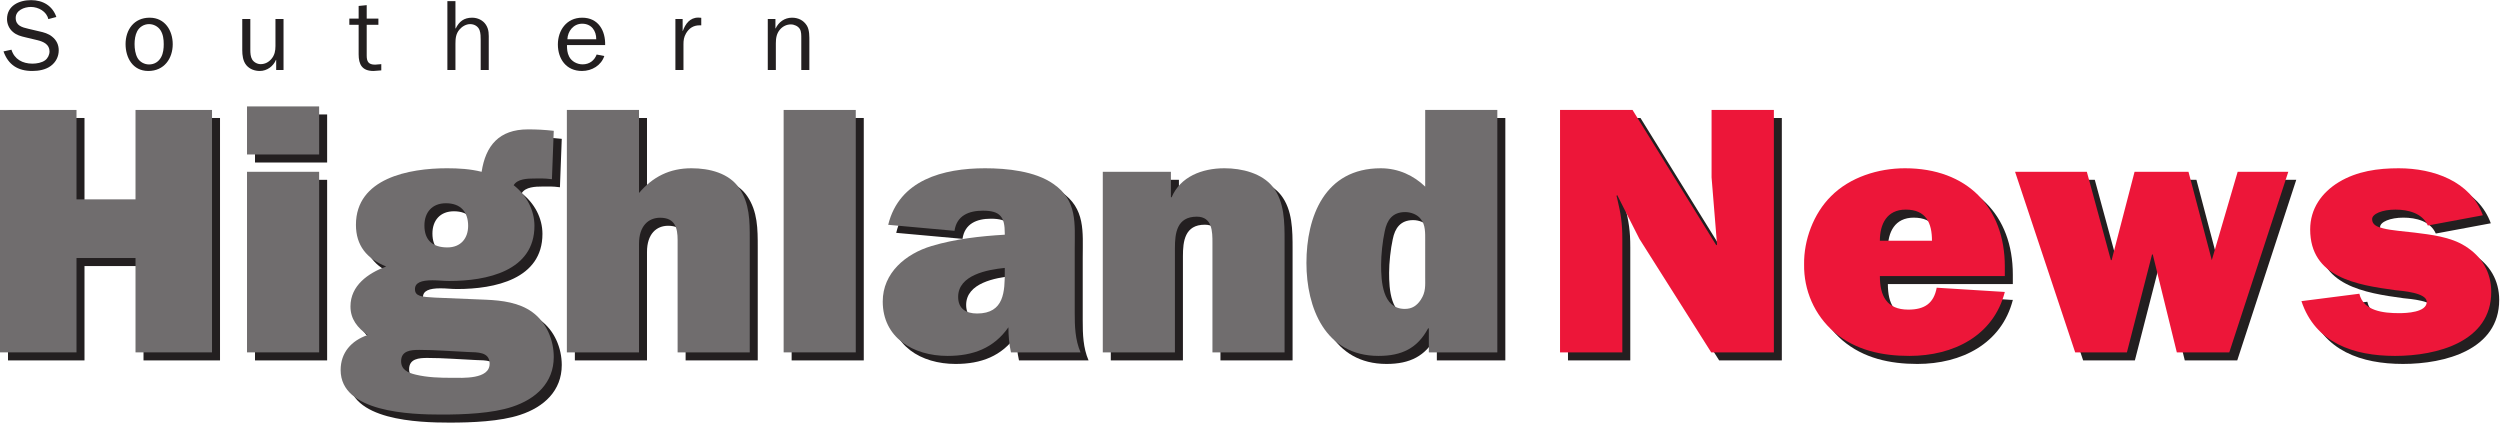 <svg xmlns:xlink="http://www.w3.org/1999/xlink" xmlns="http://www.w3.org/2000/svg" viewBox="0 0 2645.7 447.23" version="1.1" height="118.33mm" width="700mm">
 <g transform="matrix(.476 0 0 -.476 0 447.23)">
  <g fill="#231f20">
   <path d="m489.16 138.28h-170.09v209.77h-131.21v-209.77h-170.08v538.97h170.08v-198.78h131.21v198.78h170.09v-538.97"></path>
   <path d="m727.31 138.28h-160.36v401.48h160.36zm0 439.98h-160.36v106.85h160.36v-106.85"></path>
   <path d="m1058.6 419.55c0 30.644-16.19 50.281-49.4 50.281-30.782 0-47.789-20.422-47.789-49.496 0-32.211 17.82-48.711 51.029-48.711 29.97 0 46.16 20.43 46.16 47.926zm-116.63-330.77c25.918-6.285 53.457-7.07 80.187-7.07 24.3 0 84.23-3.933 84.23 31.426 0 26.711-27.54 25.14-47.79 25.925-36.44 1.575-72.08 4.711-108.52 4.711-18.629 0-40.5-1.566-40.5-25.14 0-18.852 15.39-25.93 32.398-29.852zm-65.605 240.41c-42.926 17.285-67.223 46.356-67.223 92.711 0 103.71 118.25 125.71 202.48 125.71 25.91 0 51.83-1.574 76.94-7.855 8.91 58.136 38.88 94.281 102.87 94.281 19.43 0 35.63-0.785 57.5-3.145l-4.05-107.64c-17.82 2.359-26.73 1.574-39.68 1.574-14.58 0-37.27-0.789-45.37-14.93 28.35-22 46.17-55 46.17-90.355 0-100.57-106.1-122.56-189.52-122.56-13.77 0-23.49 1.571-37.259 1.571-25.109 0-38.879-5.496-38.879-19.641 0-15.715 13.77-17.289 44.551-18.859l113.39-4.711c35.64-1.575 73.71-6.285 102.86-27.5 31.59-22.785 47.79-62.067 47.79-99.782 0-57.355-39.69-93.496-92.33-110.78-44.55-14.926-108.53-17.285-157.13-17.285-68.844 0-224.35 4.715-224.35 99 0 38.496 23.489 65.211 59.938 77.777-22.68 16.5-38.07 35.356-38.07 63.641 0 46.355 38.879 73.855 79.375 88.781"></path>
   <path d="m1278.1 677.25h160.36v-184.63c30.78 36.137 68.04 54.996 116.63 54.996 40.5 0 83.43-11 106.11-44 23.48-34.566 23.48-73.066 23.48-113.92v-251.41h-160.36v249.84c0 26.715-5.67 49.496-38.88 49.496-25.92 0-46.98-18.07-46.98-58.141v-241.2h-160.36v538.97"></path>
   <path d="m1920.4 138.28h-160.37v538.97h160.37v-538.97"></path>
   <path d="m2251.7 326.06c-38.87-3.93-103.67-15.719-103.67-64.43 0-25.926 17.01-36.922 42.12-36.922 60.74 0 61.55 49.496 61.55 93.496zm13.77-187.78c-4.05 18.071-5.67 36.926-5.67 55.782-32.4-46.356-78.56-63.637-135.26-63.637-76.94 0-144.17 40.851-144.17 120.99 0 63.641 51.03 106.07 108.54 123.35 52.64 15.714 108.53 21.996 162.79 25.14v3.141c0 36.144-9.72 50.285-48.59 50.285-31.59 0-58.32-10.996-63.18-44.781l-147.41 13.355c24.3 99.778 122.3 125.71 215.44 125.71 48.6 0 110.97-6.285 151.46-34.57 54.27-36.926 47.79-88.781 47.79-146.13v-140.64c0-29.855 0.81-59.711 12.96-87.996h-154.7"></path>
   <path d="m2469.6 539.76h151.46v-56.571h1.62c19.44 45.567 67.23 64.426 117.44 64.426 38.88 0 83.43-11 107.72-41.64 25.92-33 25.92-78.567 25.92-120.21v-247.48h-160.37v243.56c0 24.355 0 58.14-34.82 58.14-44.55 0-48.6-36.929-48.6-69.925v-231.77h-160.37v401.48"></path>
   <path d="m3186.4 387.34c0 15.711 0.81 34.57-9.72 47.14-7.29 10.211-21.87 15.715-34.83 15.715-28.35 0-40.5-18.07-45.36-42.425-4.85-22.004-8.1-52.645-8.1-74.641 0-35.356 2.43-98.211 52.65-98.211 16.2 0 26.73 7.074 35.64 20.43 11.34 17.285 9.72 31.425 9.72 51.07zm8.1-249.06v53.43h-1.62c-23.49-44.004-58.32-61.285-110.16-61.285-119.06 0-160.36 107.64-160.36 206.63 0 102.92 40.5 210.56 165.22 210.56 39.69 0 73.71-16.5 98.82-40.855v170.49h160.37v-538.97h-152.27"></path>
   <path d="m3822.2 138.28-159.55 252.2-49.41 97.422-1.62-1.574 1.62-6.285c8.1-34.57 11.34-53.422 11.34-90.352v-251.41h-138.51v538.97h161.18l186.29-300.91 1.62 1.566-12.15 149.28v150.06h138.5v-538.97h-139.31"></path>
   <path d="m4313.1 386.55c0 39.289-12.97 69.14-58.32 69.14-42.12 0-57.51-32.211-57.51-69.14zm161.98-113.92c-25.11-97.426-114.2-142.21-212.21-142.21-60.74 0-119.86 12.566-166.84 52.64-44.55 38.497-68.03 93.497-67.23 150.85-0.8 54.207 21.06 113.13 59.94 151.63 42.12 42.426 105.29 62.066 164.41 62.066 137.7 0 221.93-86.426 221.93-218.42v-21.211h-277.81c0-43.215 14.58-74.64 63.18-74.64 36.44 0 56.69 14.14 63.17 48.711l151.46-9.426"></path>
   <path d="m4974 138.28h-116.63l-53.46 217.63h-1.62l-55.88-217.63h-115.01l-133.65 401.48h159.56l53.46-196.42h1.62l51.03 196.42h119.87l51.84-196.42 57.5 196.42h112.57l-131.2-401.48"></path>
   <path d="m5263.2 268.7c8.91-38.496 53.46-43.207 88.28-43.207 16.2 0 61.57 1.567 61.57 25.141 0 20.426-55.08 24.355-69.66 25.93-86.66 11.781-189.52 28.281-189.52 135.13 0 45.571 25.1 81.711 63.98 105.28 40.5 24.355 86.66 30.64 132.82 30.64 77.76 0 159.56-29.066 187.1-104.49l-122.3-22.789c-12.15 27.5-43.73 35.355-72.08 35.355-29.16 0-51.84-9.425-51.84-21.211 0-12.57 11.34-17.285 24.3-20.429 17.82-4.711 50.21-7.071 69.66-9.426 37.25-4.715 80.18-9.43 112.58-29.855 38.06-23.571 58.32-58.926 58.32-102.14 0-110.78-120.69-142.21-213.83-142.21-92.34 0-177.38 29.066-208.16 121.78l128.78 16.496"></path>
  </g>
  <g fill="#706d6e">
   <path d="m471.38 156.14h-170.09v209.78h-131.21v-209.78h-170.08v538.98h170.08v-198.78h131.21v198.78h170.09v-538.98"></path>
   <path d="m709.54 156.14h-160.37v401.48h160.37zm0 439.98h-160.37v106.85h160.37v-106.85"></path>
   <path d="m1040.8 437.41c0 30.645-16.2 50.285-49.404 50.285-30.781 0-47.789-20.425-47.789-49.5 0-32.211 17.821-48.711 51.028-48.711 29.965 0 46.165 20.43 46.165 47.926zm-116.63-330.76c25.918-6.286 53.457-7.071 80.19-7.071 24.29 0 84.23-3.93 84.23 31.426 0 26.711-27.54 25.141-47.79 25.926-36.44 1.574-72.083 4.715-108.53 4.715-18.629 0-40.5-1.571-40.5-25.145 0-18.851 15.391-25.926 32.399-29.851zm-65.606 240.41c-42.926 17.285-67.222 46.359-67.222 92.711 0 103.71 118.25 125.71 202.48 125.71 25.918 0 51.838-1.571 76.948-7.856 8.91 58.141 38.88 94.281 102.86 94.281 19.44 0 35.64-0.785 57.51-3.144l-4.06-107.64c-17.81 2.36-26.72 1.574-39.68 1.574-14.58 0-37.26-0.789-45.36-14.929 28.35-22 46.17-55 46.17-90.356 0-100.57-106.1-122.56-189.52-122.56-13.769 0-23.492 1.574-37.257 1.574-25.11 0-38.879-5.5-38.879-19.645 0-15.714 13.769-17.285 44.55-18.859l113.39-4.711c35.63-1.574 73.7-6.285 102.86-27.5 31.59-22.785 47.79-62.066 47.79-99.781 0-57.352-39.69-93.496-92.34-110.78-44.54-14.926-108.53-17.285-157.13-17.285-68.84 0-224.35 4.719-224.35 99 0 38.497 23.484 65.211 59.934 77.778-22.68 16.5-38.071 35.355-38.071 63.644 0 46.352 38.875 73.852 79.375 88.778"></path>
   <path d="m1260.3 695.11h160.37v-184.64c30.78 36.14 68.04 54.996 116.63 54.996 40.5 0 83.42-11 106.1-44 23.49-34.563 23.49-73.067 23.49-113.92v-251.42h-160.37v249.84c0 26.715-5.67 49.497-38.87 49.497-25.92 0-46.98-18.071-46.98-58.137v-241.2h-160.37v538.98"></path>
   <path d="m1902.6 156.14h-160.36v538.98h160.36v-538.98"></path>
   <path d="m2233.9 343.92c-38.88-3.934-103.67-15.719-103.67-64.43 0-25.929 17.01-36.925 42.11-36.925 60.75 0 61.56 49.496 61.56 93.496zm13.77-187.78c-4.05 18.074-5.67 36.929-5.67 55.781-32.4-46.352-78.56-63.637-135.26-63.637-76.95 0-144.17 40.856-144.17 120.99 0 63.641 51.03 106.07 108.53 123.35 52.65 15.715 108.53 22 162.8 25.145v3.136c0 36.145-9.72 50.285-48.6 50.285-31.58 0-58.31-10.996-63.17-44.781l-147.41 13.356c24.3 99.781 122.3 125.71 215.44 125.71 48.6 0 110.96-6.285 151.46-34.571 54.27-36.922 47.79-88.777 47.79-146.13v-140.63c0-29.86 0.8-59.715 12.96-88h-154.7"></path>
   <path d="m2451.8 557.62h151.46v-56.566h1.62c19.44 45.566 67.22 64.422 117.44 64.422 38.88 0 83.42-11 107.72-41.641 25.92-32.996 25.92-78.562 25.92-120.21v-247.48h-160.37v243.56c0 24.356 0 58.141-34.82 58.141-44.55 0-48.6-36.93-48.6-69.926v-231.77h-160.37v401.48"></path>
   <path d="m3168.6 405.2c0 15.711 0.81 34.571-9.71 47.145-7.29 10.207-21.87 15.711-34.83 15.711-28.35 0-40.5-18.071-45.36-42.426-4.86-22.004-8.1-52.641-8.1-74.641 0-35.355 2.43-98.211 52.65-98.211 16.2 0 26.72 7.075 35.64 20.43 11.33 17.285 9.71 31.426 9.71 51.07zm8.1-249.06v53.429h-1.62c-23.48-44-58.31-61.285-110.15-61.285-119.06 0-160.37 107.64-160.37 206.63 0 102.93 40.5 210.56 165.23 210.56 39.69 0 73.71-16.5 98.81-40.856v170.5h160.37v-538.98h-152.27"></path>
  </g>
  <g fill="#ed1639">
   <path d="m3804.5 156.14-159.55 252.2-49.4 97.422-1.62-1.574 1.62-6.282c8.09-34.57 11.34-53.426 11.34-90.351v-251.42h-138.51v538.98h161.18l186.29-300.91 1.61 1.567-12.15 149.28v150.07h138.51v-538.98h-139.32"></path>
   <path d="m4295.3 404.41c0 39.285-12.97 69.141-58.32 69.141-42.12 0-57.51-32.215-57.51-69.141zm161.98-113.92c-25.1-97.422-114.19-142.21-212.2-142.21-60.74 0-119.87 12.567-166.85 52.641-44.54 38.496-68.03 93.496-67.22 150.85-0.81 54.207 21.06 113.13 59.94 151.63 42.12 42.43 105.29 62.067 164.41 62.067 137.7 0 221.92-86.426 221.92-218.42v-21.211h-277.81c0-43.211 14.58-74.637 63.19-74.637 36.44 0 56.69 14.141 63.17 48.711l151.45-9.43"></path>
   <path d="m4956.3 156.14h-116.63l-53.46 217.63h-1.62l-55.89-217.63h-115.01l-133.64 401.48h159.56l53.46-196.42h1.62l51.02 196.42h119.88l51.83-196.42 57.5 196.42h112.58l-131.2-401.48"></path>
   <path d="m5245.5 286.56c8.91-38.496 53.46-43.211 88.28-43.211 16.2 0 61.56 1.57 61.56 25.144 0 20.426-55.08 24.356-69.66 25.926-86.66 11.781-189.52 28.281-189.52 135.13 0 45.57 25.11 81.715 63.99 105.28 40.5 24.352 86.66 30.637 132.82 30.637 77.75 0 159.56-29.067 187.1-104.49l-122.31-22.789c-12.14 27.5-43.73 35.36-72.08 35.36-29.16 0-51.83-9.43-51.83-21.211 0-12.574 11.34-17.285 24.3-20.43 17.82-4.715 50.21-7.07 69.65-9.43 37.26-4.71 80.19-9.429 112.58-29.855 38.07-23.566 58.32-58.926 58.32-102.14 0-110.78-120.68-142.21-213.83-142.21-92.33 0-177.37 29.067-208.15 121.78l128.78 16.5"></path>
  </g>
  <g fill="#231f20">
   <path d="m25.473 829.07c6.441-21.191 24.605-31.007 46.68-31.007 9.43 0 20.93 2.011 28.286 7.585 5.976 4.457 9.66 12.266 9.66 19.629 0 15.395-13.11 21.641-26.903 24.985l-26.219 6.246c-10.574 2.457-20.234 4.914-28.516 12.269-8.277 7.141-12.875 17.629-12.875 28.336 0 29.446 26.215 42.16 53.578 42.16 26.445 0 47.598-12.714 56.109-37.476l-17.933-4.684c-3.453 16.731-21.848 26.992-38.633 26.992-14.945 0-33.805-7.585-33.805-24.316 0-17.176 13.801-20.973 28.516-24.316l23.68-5.575c10.355-2.234 20.699-5.132 28.746-11.828 9.886-7.808 14.719-18.289 14.719-30.336 0-13.832-6.208-26.324-17.708-34.8-11.5-8.481-26.902-11.157-41.16-11.157-32.191 0-53.352 13.832-63.926 43.5l17.703 3.793"></path>
   <path d="m305.84 810.56c5.058-8.7 14.945-14.278 25.523-14.278 11.957 0 21.387 6.024 26.903 16.286 4.832 8.925 5.754 19.183 5.754 29 0 10.707-1.383 21.863-7.36 31.011-5.523 8.25-15.18 13.383-25.297 13.383-11.265 0-21.383-6.246-26.445-16.059-4.367-8.257-5.746-19.187-5.746-28.335 0-10.258 1.609-22.086 6.668-31.008zm26.902 89.679c34.266 0 51.281-29 51.281-58.89 0-31.68-18.855-59.567-54.265-59.567-34.957 0-50.594 29.891-50.594 59.786 0 31.453 18.395 58.671 53.578 58.671"></path>
   <path d="m630.36 784.01h-16.328v22.531h-0.457c-5.75-14.055-19.777-24.762-35.875-24.762-11.496 0-22.535 4.02-29.89 12.715-7.821 9.371-9.2 22.309-9.2 33.91v68.93h17.938v-68.93c0-6.468 0.461-14.945 3.906-20.746 3.453-6.246 11.5-10.707 18.86-10.707 9.656 0 17.933 4.239 24.144 11.602 7.129 8.476 8.969 17.844 8.969 28.554v60.227h17.933v-113.32"></path>
   <path d="m847.71 783.11-17.246-1.336c-25.524 0-33.11 14.5-33.11 37.032v65.586h-20.699v13.832h20.699v28.109l17.934 1.785v-29.894h25.984v-13.832h-25.984v-68.489c0-13.156 3.91-20.078 18.629-20.078l13.793 1.121v-13.836"></path>
   <path d="m1068.7 784.01v66.035c0 6.914 0 15.836-2.53 22.531-3.23 8.477-11.5 13.383-20.93 13.383-9.2 0-17.94-5.352-23.68-12.047-8.06-9.371-8.97-19.851-8.97-31.68v-58.222h-17.939v153.04h17.939v-60.68h0.69c7.35 15.164 18.16 23.867 36.33 23.867 12.42 0 24.14-5.578 30.81-15.839 7.13-11.153 6.21-21.86 6.21-34.352v-66.035h-17.93"></path>
   <path d="m1325.6 852.27c0.23 18.742-10.57 34.582-31.26 34.582-19.55 0-32.2-16.735-32.89-34.582zm17.94-37.25c-6.9-20.747-27.36-33.243-49.67-33.243-35.41 0-53.58 27.215-53.58 58.895 0 31.23 19.09 59.562 54.05 59.562 36.32 0 51.96-29.449 51.04-60.902h-84.85c0-8.922 0.46-17.176 4.83-25.656 5.52-10.707 17.71-17.176 29.89-17.176 15.18 0 26.22 8.48 31.28 21.863l17.01-3.343"></path>
   <path d="m1517.7 897.33v-26.547h0.45c5.53 15.395 15.41 29.672 34.27 29.672l6.67-0.441v-16.735h-3.68c-13.8 0-23.46-6.468-30.13-17.847-4.83-8.25-5.74-15.391-5.74-24.317v-57.109h-17.94v113.32h16.1"></path>
   <path d="m1724 876.37h0.47c6.66 14.051 19.77 23.867 36.33 23.867 14.02 0 25.75-5.8 33.11-17.621 5.98-9.597 5.52-24.761 5.52-35.918v-62.687h-17.94v70.051c0 6.687 0.23 15.168-3.21 20.964-3.91 6.469-12.43 10.266-20.01 10.266-9.43 0-17.94-4.238-24.14-11.379-7.6-8.922-9.2-19.183-9.2-30.562v-59.34h-17.94v113.32h17.01v-20.965"></path>
  </g>
 </g>
</svg>
